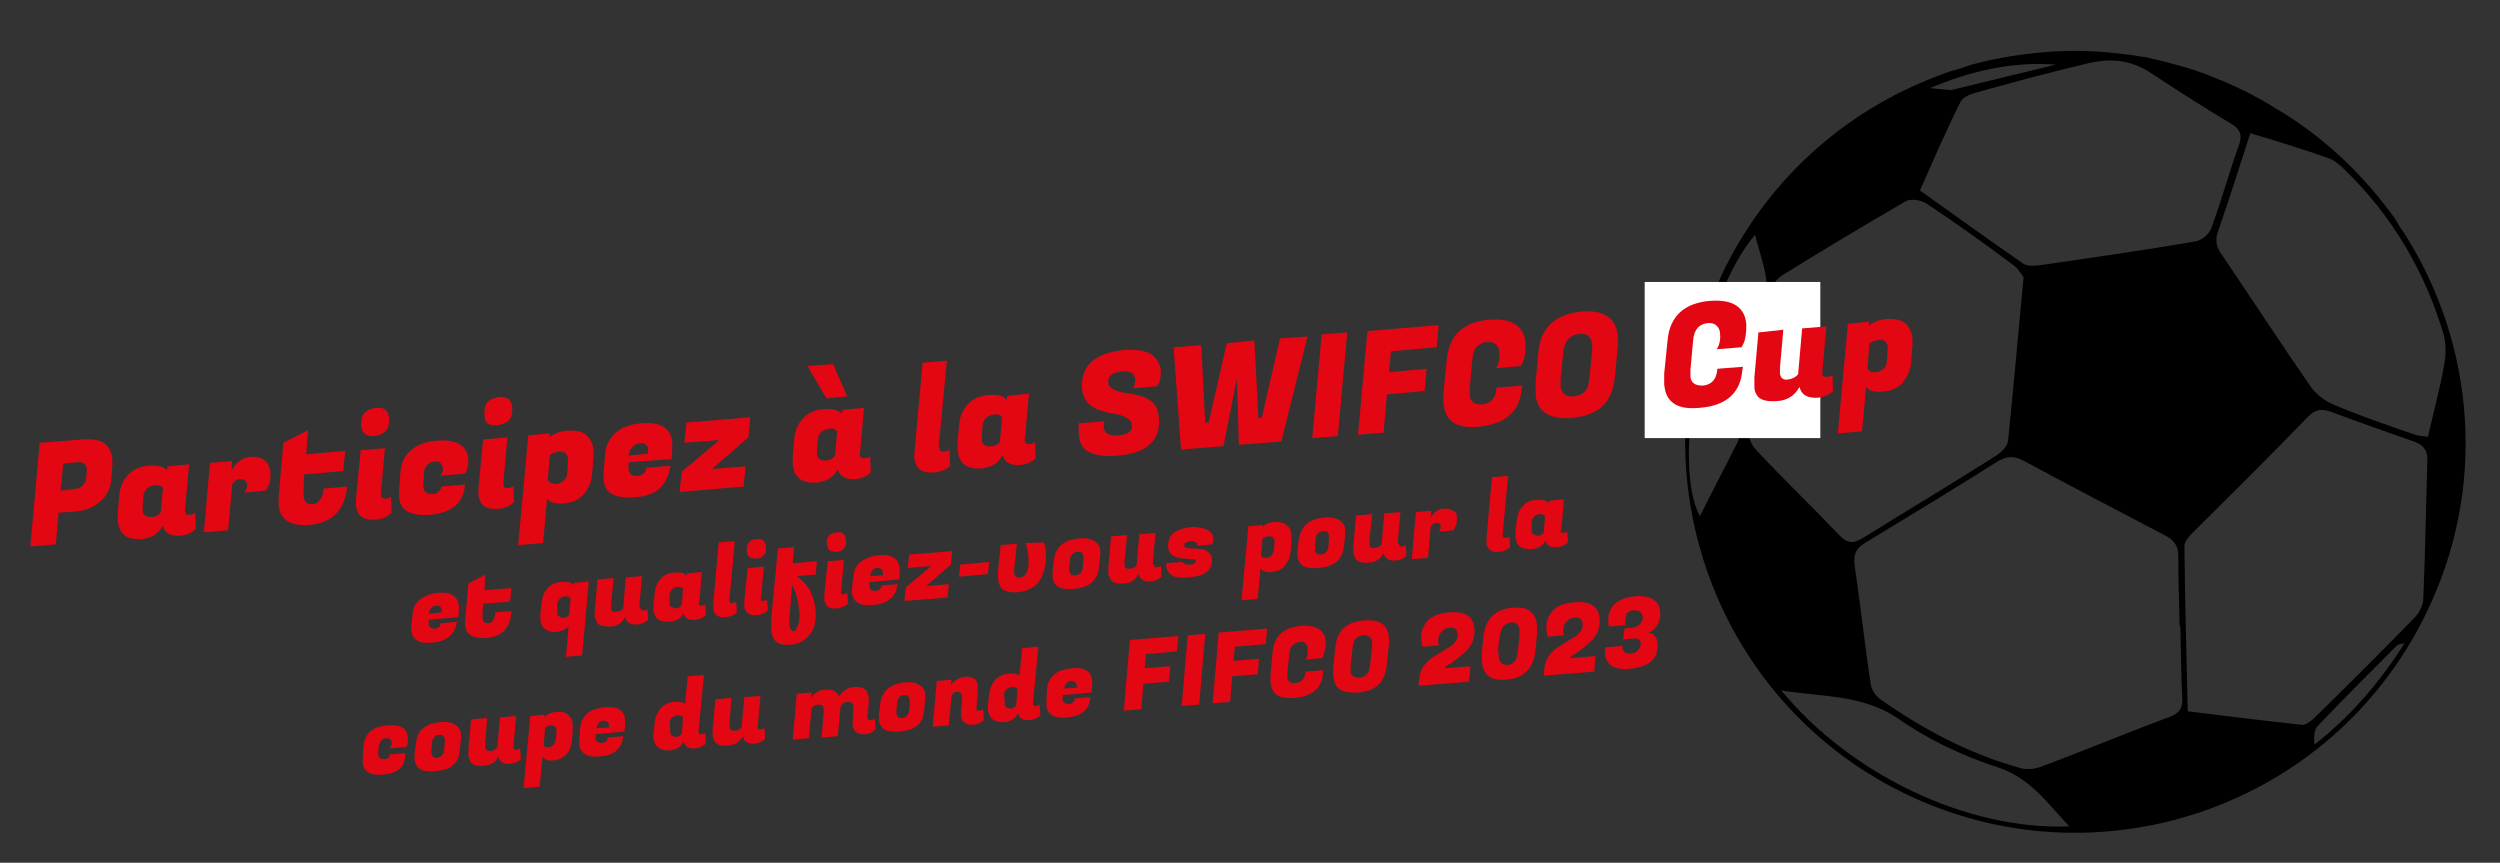 <?xml version="1.0" encoding="utf-8"?>
<!-- Generator: Adobe Illustrator 25.0.0, SVG Export Plug-In . SVG Version: 6.00 Build 0)  -->
<svg version="1.1" id="Layer_1" xmlns="http://www.w3.org/2000/svg" xmlns:xlink="http://www.w3.org/1999/xlink" x="0px" y="0px"
	 viewBox="0 0 371.5 128.2" style="enable-background:new 0 0 371.5 128.2;" xml:space="preserve">
<rect x="0" y="0" width="371.5" height="128.2" fill="#333333" stroke="none"/>
<style type="text/css">
	.st0{fill:#FFFFFF;}
	.st1{enable-background:new    ;}
	.st2{fill:#E30613;}
</style>
<g>
	<g>
		<g>
			<path id="SVGID_2_" d="M282.8,117.8c28.7,14.1,63.5,2.3,77.6-26.4c9.3-18.8,7.4-40.2-3.1-56.7c-0.4-0.6-0.8-1.1-1.1-1.7
				c-0.1-0.2-0.2-0.3-0.3-0.5c-4.3-6-9.6-11.2-15.8-15.2c-0.1-0.1-0.2-0.1-0.3-0.2c-0.6-0.4-1.2-0.7-1.8-1.1
				c-0.3-0.2-0.5-0.3-0.8-0.5c-0.5-0.3-0.9-0.5-1.4-0.8c-0.4-0.2-0.8-0.4-1.3-0.7c-0.4-0.2-0.8-0.4-1.2-0.6c-0.5-0.2-1-0.5-1.5-0.7
				c-0.4-0.2-0.7-0.3-1.1-0.5c-0.5-0.2-1-0.4-1.5-0.6c-0.4-0.2-0.8-0.3-1.2-0.5c-0.5-0.2-0.9-0.3-1.4-0.5c-0.5-0.2-1-0.3-1.5-0.5
				c-0.4-0.1-0.8-0.2-1.1-0.3c-0.6-0.2-1.2-0.3-1.8-0.5c-0.3-0.1-0.5-0.1-0.8-0.2c-0.7-0.2-1.4-0.3-2.1-0.5c-0.1,0-0.3-0.1-0.5-0.1
				c-0.9-0.1-1.7-0.3-2.6-0.4c0,0,0,0-0.1,0c-3.8-0.5-7.7-0.7-11.7-0.4c-3.9,0.3-7.7,0.9-11.4,1.9c-0.1,0-0.2,0.1-0.3,0.1
				c-0.6,0.2-1.2,0.4-1.8,0.6c-0.4,0.1-0.7,0.2-1.1,0.3c-0.3,0.1-0.5,0.2-0.8,0.3c-13.8,4.9-25.7,14.9-32.7,29
				C242.3,68.9,254.1,103.7,282.8,117.8z M264.7,102.6c6.3,1,12.1,0.6,17.4,4.2c4.4,3.1,9.5,5.5,14.7,7.2c4.9,1.6,7.4,5.3,10.7,8.8
				C292.3,123.4,275,115.1,264.7,102.6z M322.5,106.5c-6.5,2.4-12.9,5.1-19.4,7.5c-0.9,0.3-2,0.4-3,0.1c-7.5-2.1-14.3-5.7-20.7-10.2
				c-0.7-0.5-1.3-1.4-1.4-2.2c-0.9-5.8-1.5-11.7-2.4-17.6c-0.2-1.6,0.1-2.5,1.5-3.4c6.6-4,13.2-8,19.7-12.1c1.3-0.8,2.4-0.9,3.8-0.2
				c7,3.8,14,7.4,21,11.1c1.4,0.7,2.1,1.5,2.1,3.2c0,3.5,0.1,6.9,0.2,10.4c0,0,0,0,0.1,0c0.1,3.7,0.1,7.3,0.3,10.9
				C324.3,105.4,323.7,106,322.5,106.5z M344,110.6c-0.2-0.1-0.2-2.1,0.3-2.6c3.9-4.1,7.9-8.1,11.9-12.1c0.1-0.1,0.4-0.2,1.1-0.3
				C353.5,101.6,349.2,106.5,344,110.6z M360.7,68.5c-0.2,6.8-0.3,13.6-0.6,20.5c0,1-0.7,2.2-1.4,2.9c-4.9,5-9.9,10-14.9,14.9
				c-0.5,0.4-1.2,1-1.8,0.9c-5.6-0.6-11.2-1.3-16.9-2c-0.2-8.3-0.4-16.4-0.5-24.5c0-0.7,0.6-1.4,1.1-1.9
				c5.8-5.8,11.6-11.5,17.3-17.4c1.1-1.1,2-1.2,3.4-0.7c4,1.5,8,2.9,12,4.3C360,66,360.8,66.8,360.7,68.5z M346,23.5
				c0.9,0.3,1.8,1.1,2.5,1.8c7,6.8,11.8,15,14.6,24.3c0.4,1.4,0.4,3.1,0.1,4.6c-0.6,3.5-1.6,7.1-2.4,10.7c-0.8-0.1-1.4-0.1-1.9-0.3
				c-4.1-1.4-8.2-2.8-12.2-4.5c-1.2-0.5-2.5-1.5-3.3-2.6c-4.5-6.5-8.8-13.1-13.2-19.6c-0.9-1.2-1.1-2.3-0.5-3.8
				c1.6-4.6,3.1-9.4,4.7-14.3C338.5,21,342.3,22.2,346,23.5z M319.7,10.9c3.8,2.5,7.7,5,11.7,7.4c1.4,0.8,1.9,1.6,1.3,3.3
				c-1.5,4.1-2.6,8.3-4.1,12.3c-0.3,0.9-1.5,1.9-2.5,2c-7.6,1.3-15.3,2.4-22.9,3.5c-0.8,0.1-1.9,0.2-2.5-0.2
				c-5.1-3.5-10.2-7.2-15.4-10.9c2-4.5,3.9-8.9,6-13.1c0.3-0.7,1.4-1.2,2.2-1.4c5.4-1.5,10.9-3,16.4-4.3
				C313.4,8.6,316.6,8.8,319.7,10.9z M305.5,9.6c-6.1,1.5-9.5,2.3-15.6,3.8c-1.1-0.1-2.1-0.2-3.1-0.3
				C292.7,10.6,298.9,9.1,305.5,9.6z M264.7,41c6.1-3.8,12.3-7.5,18.5-11.1c0.7-0.4,2.2-0.2,3,0.3c4.4,2.9,8.7,6,13,9.2
				c0.7,0.5,1.2,1.4,1.5,1.8c-0.8,8.5-1.5,16.4-2.3,24.3c-0.1,0.8-0.9,1.6-1.6,2.1c-6.6,4.2-13.3,8.2-19.9,12.3
				c-1.6,1-2.5,0.8-3.7-0.5c-4-4.2-8.2-8.2-12.2-12.5c-0.8-0.8-1.4-2.3-1.2-3.4c1-6.8,2.2-13.5,3.4-20.2
				C263.3,42.4,264,41.5,264.7,41z M262.4,44.9c-1.4,6.4-2.8,12.5-3.8,19c-0.1,0.8-0.2,1.6-0.6,2.2c-1.8,3.6-3.7,7.2-5.4,10.6
				c-4.3-8,0.4-32.8,8.2-41.8C261.6,38.2,263.1,41.5,262.4,44.9z"/>
		</g>
	</g>
	<rect x="244.4" y="41.9" class="st0" width="26.1" height="23.2"/>
</g>
<g class="st1">
	<path class="st2" d="M11.2,76l-2.5,0.2l-0.4,4.7l-3.8,0.3l1.4-15.4l6.4-0.5c1.6-0.1,2.8,0.1,3.5,0.8c0.5,0.5,0.8,1.2,0.9,2.1
		c0,0.3,0,0.6,0,0.9l-0.2,2.4c-0.1,1.2-0.7,2.2-1.6,3C13.9,75.4,12.7,75.9,11.2,76z M11.3,68.7l-1.9,0.2l-0.4,4l1.9-0.2
		c1.2-0.1,1.8-0.7,1.9-1.7l0.1-0.9c0-0.1,0-0.3,0-0.5c0-0.2-0.1-0.4-0.4-0.7C12.2,68.7,11.8,68.6,11.3,68.7z"/>
	<path class="st2" d="M27.5,76c0,0.4,0.2,0.5,0.6,0.5c0.4,0,0.7-0.1,0.9-0.3l0.1,2.4c-0.6,0.6-1.4,0.9-2.2,1
		c-1.5,0.1-2.5-0.4-2.7-1.5c-0.6,1.2-1.6,1.8-3,2c-2.3,0.2-3.5-0.7-3.7-2.7c0-0.3,0-0.7,0-1.1l0.2-2.5c0.1-1.3,0.5-2.3,1.3-3.2
		c0.7-0.8,1.8-1.3,3.1-1.4s2.2,0.1,2.7,0.7l0.1-0.6l3.2-0.3l-0.6,6.7C27.5,75.8,27.5,75.9,27.5,76z M21.2,75.5c0,0.1,0,0.3,0,0.5
		c0,0.2,0.1,0.4,0.4,0.6c0.2,0.2,0.6,0.3,1.1,0.2c0.5,0,0.9-0.3,1.2-0.7l0.3-3.6c-0.2-0.3-0.6-0.5-1.1-0.4c-1.1,0.1-1.7,0.7-1.8,1.7
		L21.2,75.5z"/>
	<path class="st2" d="M40.2,70.2c0,0.5,0,1-0.1,1.4c-0.1,0.5-0.3,0.8-0.4,1l-0.2,0.3l-3.2,0.3c0.3-0.4,0.5-0.8,0.4-1.2
		c0-0.3-0.1-0.5-0.3-0.6c-0.2-0.1-0.4-0.2-0.7-0.2c-0.5,0-0.9,0.3-1.2,0.8l-0.6,6.8l-3.6,0.3l0.9-10.3l3.3-0.3l-0.1,1.4
		c0.7-1.2,1.6-1.9,2.8-2c0.9-0.1,1.6,0.1,2.1,0.5C39.8,68.8,40.1,69.4,40.2,70.2z"/>
	<path class="st2" d="M46,78c-1.6,0.1-2.8-0.1-3.6-0.8c-0.6-0.5-0.9-1.2-1-2.1c0-0.3,0-0.6,0-1l0.7-8.3l3.7-1.9l-0.3,3.6l5.8-0.5
		l-0.3,3l-5.8,0.5L45.1,73c0,0.3,0,0.5,0,0.7c0.1,0.9,0.5,1.3,1.4,1.2c0.5,0,0.8-0.3,1.1-0.7c0.3-0.4,0.4-0.9,0.5-1.6l3.5-0.3
		C51.2,75.9,49.3,77.7,46,78z"/>
	<path class="st2" d="M57.3,74.1c0.3,0,0.6-0.1,0.8-0.3l0.1,2.4c-0.6,0.6-1.3,0.9-2.2,1c-1.3,0.1-2.1-0.1-2.6-0.7
		c-0.3-0.4-0.4-0.8-0.5-1.2c0-0.4,0-0.8,0-1.2l0.7-7.2l3.6-0.3l-0.6,6.7c0,0.1,0,0.2,0,0.2C56.6,73.9,56.8,74.1,57.3,74.1z
		 M53.7,63.4c-0.1-0.9,0.1-1.6,0.4-2c0.4-0.4,1-0.7,1.8-0.8c1.2-0.1,1.8,0.4,1.9,1.4c0.1,0.9-0.1,1.6-0.4,2c-0.4,0.4-1,0.7-1.8,0.8
		C54.5,64.9,53.8,64.4,53.7,63.4z"/>
	<path class="st2" d="M63.9,76.5c-2.9,0.2-4.5-0.6-4.6-2.7c0-0.3,0-0.6,0-0.9l0.2-2.7c0.1-1.4,0.6-2.5,1.6-3.3
		c0.9-0.8,2.2-1.3,3.7-1.4c3-0.3,4.6,0.7,4.8,2.7c0,0.5,0,0.9-0.1,1.2c-0.1,0.4-0.2,0.6-0.3,0.8l-0.2,0.2l-3.6,0.3
		c0.3-0.3,0.5-0.7,0.4-1.1c-0.1-0.8-0.5-1.1-1.2-1c-0.5,0-0.8,0.2-1.1,0.5c-0.3,0.3-0.5,0.7-0.5,1.3L62.9,72c0,0.1,0,0.3,0,0.4
		c0.1,0.7,0.6,1.1,1.5,1c0.3,0,0.6-0.1,0.8-0.4c0.2-0.2,0.4-0.4,0.4-0.7l3.5-0.3C68.9,74.8,67.1,76.2,63.9,76.5z"/>
	<path class="st2" d="M75.5,72.5c0.3,0,0.6-0.1,0.8-0.3l0.1,2.4c-0.6,0.6-1.3,0.9-2.2,1c-1.3,0.1-2.1-0.1-2.6-0.7
		c-0.3-0.4-0.4-0.8-0.5-1.2c0-0.4,0-0.8,0-1.2l0.7-7.2l3.6-0.3l-0.6,6.7c0,0.1,0,0.2,0,0.2C74.8,72.4,75,72.6,75.5,72.5z M72,61.8
		c-0.1-0.9,0.1-1.6,0.4-2s1-0.7,1.8-0.8c1.2-0.1,1.8,0.4,1.9,1.4c0.1,0.9-0.1,1.6-0.4,2c-0.4,0.4-1,0.7-1.8,0.8
		C72.7,63.3,72,62.9,72,61.8z"/>
	<path class="st2" d="M84.3,64c1.4-0.1,2.5,0.2,3.1,0.9c0.4,0.5,0.7,1.1,0.8,1.9c0,0.3,0,0.7,0,1l-0.2,2.5c-0.1,1.4-0.6,2.4-1.3,3.2
		c-0.7,0.8-1.7,1.2-2.9,1.3c-1.2,0.1-2-0.1-2.5-0.7l-0.6,6.6L77,81l1.5-16.3l3.2-0.3l-0.1,0.6C82.3,64.4,83.2,64.1,84.3,64z
		 M82.7,71.9c0.4,0,0.7-0.2,1.1-0.5c0.3-0.3,0.5-0.7,0.5-1.2l0.1-1.6c0-0.1,0-0.3,0-0.5c0-0.2-0.1-0.4-0.3-0.7
		c-0.2-0.2-0.5-0.3-1-0.3c-0.7,0.1-1.2,0.3-1.4,0.6l-0.3,3.6C81.7,71.8,82.1,71.9,82.7,71.9z"/>
	<path class="st2" d="M94.3,73.9c-2.9,0.2-4.5-0.6-4.6-2.7c0-0.3,0-0.6,0-0.9l0.2-2.7c0.1-1.4,0.7-2.5,1.6-3.3
		c0.9-0.8,2.2-1.3,3.9-1.4c2.8-0.2,4.3,0.7,4.5,2.8c0,0.3,0,0.7,0,1l-0.1,1.5l-6.4,0.5l0,0.5c0,0.2,0,0.3,0,0.5
		c0.1,0.8,0.6,1.1,1.5,1c0.3,0,0.6-0.2,0.8-0.4c0.2-0.2,0.3-0.5,0.4-0.8l3.5-0.3C99.2,72.2,97.5,73.7,94.3,73.9z M96.3,67.4
		c0-0.2,0-0.5,0-0.7c0-0.2-0.1-0.4-0.3-0.6c-0.2-0.2-0.5-0.3-0.9-0.2c-0.4,0-0.8,0.2-1.1,0.5c-0.3,0.3-0.5,0.7-0.6,1.3L96.3,67.4z"
		/>
	<path class="st2" d="M110.5,72.3l-9.5,0.8l0.3-3l5.6-4.7l-5.2,0.4l0.3-3l9.5-0.8l-0.3,3l-5.4,4.7l5-0.4L110.5,72.3z"/>
	<path class="st2" d="M127.8,67.6c0,0.4,0.2,0.5,0.6,0.5c0.4,0,0.7-0.1,0.9-0.3l0.1,2.4c-0.6,0.6-1.4,0.9-2.2,1
		c-1.5,0.1-2.5-0.4-2.7-1.5c-0.6,1.2-1.6,1.8-3,2c-2.3,0.2-3.5-0.7-3.7-2.7c0-0.3,0-0.7,0-1.1l0.2-2.5c0.1-1.3,0.5-2.3,1.3-3.2
		c0.7-0.8,1.8-1.3,3.1-1.4c1.3-0.1,2.2,0.1,2.7,0.7l0.1-0.6l3.2-0.3l-0.6,6.7C127.7,67.4,127.7,67.5,127.8,67.6z M125.9,58.9
		l-3.1,0.3l-2.8-4.8l3.8-0.3L125.9,58.9z M121.4,67.1c0,0.1,0,0.3,0,0.5c0,0.2,0.1,0.4,0.4,0.6c0.2,0.2,0.6,0.3,1.1,0.2
		c0.5,0,0.9-0.3,1.2-0.7l0.3-3.6c-0.2-0.3-0.6-0.5-1.1-0.4c-1.1,0.1-1.7,0.7-1.8,1.7L121.4,67.1z"/>
	<path class="st2" d="M139.6,66.6c0,0.4,0.2,0.5,0.6,0.5c0.4,0,0.7-0.1,0.9-0.3l0.1,2.4c-0.6,0.6-1.4,0.9-2.2,1
		c-1.3,0.1-2.1-0.1-2.6-0.7c-0.3-0.4-0.4-0.8-0.5-1.2s0-0.8,0-1.2l1.2-13.2l3.6-0.3l-1.2,12.7C139.5,66.4,139.5,66.5,139.6,66.6z"/>
	<path class="st2" d="M152.3,65.5c0,0.4,0.2,0.5,0.6,0.5c0.4,0,0.7-0.1,0.9-0.3l0.1,2.4c-0.6,0.6-1.4,0.9-2.2,1
		c-1.5,0.1-2.5-0.4-2.7-1.5c-0.6,1.2-1.6,1.8-3,2c-2.3,0.2-3.5-0.7-3.7-2.7c0-0.3,0-0.7,0-1.1l0.2-2.5c0.1-1.3,0.5-2.3,1.3-3.2
		c0.7-0.8,1.8-1.3,3.1-1.4c1.3-0.1,2.2,0.1,2.7,0.7l0.1-0.6l3.2-0.3l-0.6,6.7C152.2,65.3,152.2,65.4,152.3,65.5z M145.9,65
		c0,0.1,0,0.3,0,0.5c0,0.2,0.1,0.4,0.4,0.6s0.6,0.3,1.1,0.2c0.5,0,0.9-0.3,1.2-0.7l0.3-3.6c-0.2-0.3-0.6-0.5-1.1-0.4
		c-1.1,0.1-1.7,0.7-1.8,1.7L145.9,65z"/>
	<path class="st2" d="M164,63.4c0.1,1,0.8,1.4,2.2,1.3c1.4-0.1,2.1-0.6,2-1.5c0-0.5-0.3-0.8-0.8-1.1c-0.5-0.3-1.1-0.5-1.8-0.6
		c-0.7-0.1-1.4-0.3-2.1-0.5c-0.7-0.2-1.3-0.6-1.8-1.1c-0.5-0.5-0.8-1.2-0.9-2c-0.3-3.5,1.8-5.5,6.4-5.9c1.7-0.1,2.9,0.1,3.8,0.6
		c0.9,0.6,1.4,1.4,1.5,2.5c0,0.4,0,0.8-0.1,1.2c-0.1,0.4-0.2,0.7-0.3,0.8l-0.1,0.3l-3.7,0.3c0.3-0.3,0.4-0.8,0.4-1.3
		c-0.1-0.9-0.7-1.3-1.9-1.2c-1.5,0.1-2.2,0.7-2.1,1.6c0,0.5,0.3,0.8,0.8,1.1c0.5,0.2,1.1,0.4,1.8,0.5c0.7,0.1,1.4,0.2,2.1,0.4
		c0.7,0.2,1.3,0.5,1.9,1c0.5,0.5,0.8,1.2,0.9,2.1c0.2,1.8-0.3,3.2-1.3,4.1c-1,1-2.6,1.5-4.8,1.7c-2.2,0.2-3.8-0.1-4.7-0.8
		c-0.7-0.5-1-1.3-1.1-2.4c0-0.4,0-0.8,0-1.3l0-0.3l3.8-0.3l0,0.3C164,63.2,164,63.3,164,63.4z"/>
	<path class="st2" d="M186.4,50.6l0.6,11.5l0.5,0l2.7-11.8l4.1-0.3l-3.9,15.6l-6.3,0.5l-0.3-9.8l-2,10l-6.3,0.5l-1.1-15.2l4.1-0.3
		l0.6,11.5l0.5,0l2.7-11.8L186.4,50.6z"/>
	<path class="st2" d="M200.2,49.4l-1.4,15.4l-3.8,0.3l1.4-15.4L200.2,49.4z"/>
	<path class="st2" d="M211.7,58.1l-5.6,0.5l-0.5,5.7l-3.8,0.3l1.4-15.4l10.6-0.9l-0.3,3.3l-6.8,0.6l-0.3,3.1l5.6-0.5L211.7,58.1z"/>
	<path class="st2" d="M219.8,63.4c-2,0.2-3.4-0.1-4.3-1c-0.6-0.6-0.9-1.4-1-2.5c0-0.5,0-1,0-1.6l0.5-4.9c0.3-3.6,2.5-5.6,6.4-5.9
		c1.6-0.1,2.9,0.1,3.8,0.7c0.9,0.6,1.4,1.5,1.5,2.8c0,0.6,0,1.1-0.1,1.7c-0.1,0.6-0.2,1-0.4,1.3l-0.2,0.4l-3.7,0.3
		c0.4-0.6,0.6-1.4,0.5-2.3c0-0.5-0.2-0.9-0.5-1.2s-0.7-0.4-1.2-0.4c-1.4,0.1-2.2,1-2.3,2.6l-0.4,4.3c0,0.4,0,0.7,0,1.1
		c0.1,0.9,0.7,1.3,1.8,1.3c1.3-0.1,2.1-0.9,2.2-2.5l3.8-0.3l-0.1,0.6C225.8,61.2,223.7,63,219.8,63.4z"/>
	<path class="st2" d="M235,46.3c3.4-0.3,5.2,1,5.4,3.7c0,0.5,0,1,0,1.5l-0.4,4.3c-0.2,2-0.8,3.5-1.8,4.5c-1,1-2.6,1.6-4.6,1.8
		c-2,0.2-3.5-0.2-4.4-1.1c-0.6-0.6-1-1.5-1-2.6c0-0.5,0-1.1,0-1.7l0.4-4.3C228.9,48.7,231.1,46.7,235,46.3z M233.9,58.9
		c0.7-0.1,1.2-0.3,1.6-0.7c0.4-0.4,0.6-1.1,0.7-2.1l0.4-4.1c0-0.3,0-0.5,0-0.8c-0.1-1.1-0.7-1.7-1.9-1.6c-1.4,0.2-2.2,1-2.4,2.7
		l-0.4,4.1c0,0.4,0,0.7,0,1.1C232.1,58.5,232.7,59,233.9,58.9z"/>
	<path class="st2" d="M252.6,60.6c-2,0.2-3.4-0.1-4.3-1c-0.6-0.6-0.9-1.4-1-2.5c0-0.5,0-1,0-1.6l0.5-4.9c0.3-3.6,2.5-5.6,6.4-5.9
		c1.6-0.1,2.9,0.1,3.8,0.7c0.9,0.6,1.4,1.5,1.5,2.8c0,0.6,0,1.1-0.1,1.7s-0.2,1-0.4,1.3l-0.2,0.4l-3.7,0.3c0.4-0.6,0.6-1.4,0.5-2.3
		c0-0.5-0.2-0.9-0.5-1.2s-0.7-0.4-1.2-0.4c-1.4,0.1-2.2,1-2.3,2.6l-0.4,4.3c0,0.4,0,0.7,0,1.1c0.1,0.9,0.7,1.3,1.8,1.3
		c1.3-0.1,2.1-0.9,2.2-2.5l3.8-0.3l-0.1,0.6C258.6,58.4,256.5,60.3,252.6,60.6z"/>
	<path class="st2" d="M270.8,55.5c0,0.4,0.2,0.5,0.6,0.5c0.4,0,0.7-0.1,0.9-0.3l0.1,2.4c-0.6,0.6-1.4,0.9-2.2,1
		c-1.6,0.1-2.5-0.4-2.8-1.6c-0.7,1.3-1.8,2-3.3,2.1c-1.4,0.1-2.4-0.1-2.9-0.7c-0.3-0.4-0.5-0.8-0.5-1.4c0-0.5,0-1,0-1.4l0.6-6.7
		L265,49l-0.5,5.7c0,0.3,0,0.5,0,0.8c0.1,0.7,0.5,1,1.2,0.9c0.6-0.1,1.1-0.3,1.5-0.8l0.6-6.8l3.6-0.3l-0.6,6.7
		C270.8,55.3,270.8,55.4,270.8,55.5z"/>
	<path class="st2" d="M280.3,47.4c1.4-0.1,2.5,0.2,3.1,0.9c0.4,0.5,0.7,1.1,0.8,1.9c0,0.3,0,0.7,0,1l-0.2,2.5
		c-0.1,1.4-0.6,2.4-1.3,3.2c-0.7,0.8-1.7,1.2-2.9,1.3c-1.2,0.1-2-0.1-2.5-0.7l-0.6,6.6l-3.6,0.3l1.5-16.3l3.2-0.3l-0.1,0.6
		C278.3,47.9,279.2,47.5,280.3,47.4z M278.8,55.3c0.4,0,0.7-0.2,1.1-0.5c0.3-0.3,0.5-0.7,0.5-1.2l0.1-1.6c0-0.1,0-0.3,0-0.5
		c0-0.2-0.1-0.4-0.3-0.7s-0.5-0.3-1-0.3c-0.7,0.1-1.2,0.3-1.4,0.6l-0.3,3.6C277.7,55.2,278.2,55.4,278.8,55.3z"/>
</g>
<g class="st1">
	<path class="st2" d="M64.3,95.5c-2,0.2-3-0.4-3.2-1.8c0-0.2,0-0.4,0-0.6l0.2-1.8c0.1-0.9,0.4-1.7,1.1-2.2s1.5-0.9,2.7-1
		c1.9-0.2,2.9,0.5,3.1,1.9c0,0.2,0,0.4,0,0.7l-0.1,1l-4.4,0.4l0,0.3c0,0.1,0,0.2,0,0.3c0,0.5,0.4,0.8,1,0.7c0.2,0,0.4-0.1,0.6-0.3
		c0.1-0.2,0.2-0.3,0.2-0.5l2.4-0.2C67.6,94.3,66.4,95.3,64.3,95.5z M65.6,91c0-0.2,0-0.3,0-0.5c0-0.1-0.1-0.3-0.2-0.4
		C65.3,90,65.1,90,64.8,90c-0.3,0-0.5,0.1-0.7,0.3c-0.2,0.2-0.3,0.5-0.4,0.9L65.6,91z"/>
	<path class="st2" d="M72.3,94.8c-1.1,0.1-1.9-0.1-2.5-0.5c-0.4-0.3-0.6-0.8-0.7-1.4c0-0.2,0-0.4,0-0.6l0.5-5.6l2.5-1.3L72,87.7
		l4-0.3l-0.2,2l-4,0.3l-0.1,1.6c0,0.2,0,0.3,0,0.5c0.1,0.6,0.4,0.9,0.9,0.8c0.3,0,0.5-0.2,0.7-0.5c0.2-0.3,0.3-0.6,0.3-1.1l2.4-0.2
		C75.9,93.3,74.6,94.6,72.3,94.8z"/>
	<path class="st2" d="M82.8,93.9c-0.9,0.1-1.5-0.1-2-0.6c-0.3-0.3-0.5-0.7-0.5-1.3c0-0.2,0-0.5,0-0.8l0.2-1.7
		c0.1-0.9,0.4-1.6,0.9-2.1c0.5-0.6,1.2-0.9,2.1-0.9c0.9-0.1,1.5,0.1,1.8,0.5l0-0.4l2.2-0.2l-1,11l-2.4,0.2l0.4-4.5
		C84,93.6,83.4,93.8,82.8,93.9z M82.8,90.8c0,0.1,0,0.2,0,0.4c0,0.2,0.1,0.3,0.3,0.4c0.2,0.1,0.4,0.2,0.7,0.2c0.3,0,0.6-0.2,0.8-0.5
		l0.2-2.4c-0.1-0.2-0.4-0.3-0.8-0.3c-0.7,0.1-1.1,0.5-1.2,1.2L82.8,90.8z"/>
	<path class="st2" d="M95.2,90.4c0,0.2,0.2,0.4,0.4,0.3c0.3,0,0.5-0.1,0.6-0.2l0.1,1.6c-0.4,0.4-0.9,0.6-1.5,0.7
		c-1.1,0.1-1.7-0.3-1.9-1.1c-0.5,0.9-1.2,1.4-2.2,1.4s-1.6-0.1-1.9-0.5c-0.2-0.3-0.3-0.6-0.4-0.9s0-0.7,0-1l0.4-4.6l2.4-0.2
		l-0.4,3.9c0,0.2,0,0.3,0,0.5c0,0.5,0.3,0.7,0.8,0.6c0.4,0,0.8-0.2,1-0.5l0.4-4.6l2.4-0.2l-0.4,4.6C95.2,90.3,95.2,90.4,95.2,90.4z"
		/>
	<path class="st2" d="M103.8,89.7c0,0.2,0.2,0.4,0.4,0.3c0.3,0,0.5-0.1,0.6-0.2l0.1,1.6c-0.4,0.4-0.9,0.6-1.5,0.7
		c-1.1,0.1-1.7-0.2-1.8-1c-0.4,0.8-1.1,1.2-2,1.3c-1.6,0.1-2.4-0.5-2.5-1.8c0-0.2,0-0.5,0-0.8l0.2-1.7c0.1-0.9,0.4-1.6,0.9-2.1
		c0.5-0.6,1.2-0.9,2.1-0.9c0.9-0.1,1.5,0.1,1.8,0.5l0-0.4l2.2-0.2l-0.4,4.6C103.8,89.6,103.8,89.6,103.8,89.7z M99.5,89.4
		c0,0.1,0,0.2,0,0.4c0,0.2,0.1,0.3,0.3,0.4c0.2,0.1,0.4,0.2,0.7,0.2c0.3,0,0.6-0.2,0.8-0.5l0.2-2.4c-0.1-0.2-0.4-0.3-0.8-0.3
		c-0.7,0.1-1.1,0.5-1.2,1.2L99.5,89.4z"/>
	<path class="st2" d="M108.4,89.3c0,0.2,0.2,0.4,0.4,0.3c0.3,0,0.5-0.1,0.6-0.2l0.1,1.6c-0.4,0.4-0.9,0.6-1.5,0.7
		c-0.9,0.1-1.4-0.1-1.7-0.5c-0.2-0.2-0.3-0.5-0.3-0.8c0-0.3,0-0.6,0-0.8l0.8-9l2.4-0.2l-0.8,8.6C108.4,89.2,108.4,89.2,108.4,89.3z"
		/>
	<path class="st2" d="M113.4,89.3c0.2,0,0.4-0.1,0.6-0.2l0.1,1.6c-0.4,0.4-0.9,0.6-1.5,0.7c-0.9,0.1-1.4-0.1-1.7-0.5
		c-0.2-0.3-0.3-0.5-0.3-0.8s0-0.6,0-0.8l0.5-4.9l2.4-0.2l-0.4,4.6c0,0.1,0,0.1,0,0.2C112.9,89.2,113.1,89.3,113.4,89.3z M111,82
		c-0.1-0.6,0-1.1,0.3-1.4c0.2-0.3,0.7-0.5,1.2-0.5c0.8-0.1,1.2,0.3,1.3,1c0.1,0.6,0,1.1-0.3,1.4c-0.2,0.3-0.7,0.5-1.2,0.5
		C111.5,83,111,82.7,111,82z"/>
	<path class="st2" d="M121.2,90.7c0.1,1.4-0.1,2.6-0.8,3.5s-1.6,1.5-2.8,1.6s-2.1-0.1-2.5-0.7c-0.3-0.4-0.4-0.8-0.5-1.4
		c0-0.5,0-1.1,0-1.7l1-10.5l2.4-0.2l-0.2,2.4l3.6-0.3l-0.2,2l-2.8,0.2c0.7,0.5,1.3,1.1,1.9,2C120.8,88.6,121.1,89.6,121.2,90.7z
		 M118.6,92.9c0.2-0.5,0.2-1.1,0.2-1.9c-0.1-0.8-0.2-1.6-0.4-2.3c-0.2-0.8-0.5-1.4-0.7-1.8l-0.4,5c0,0.3,0,0.6,0,0.9
		c0.1,0.7,0.3,1,0.8,1C118.2,93.7,118.4,93.4,118.6,92.9z"/>
	<path class="st2" d="M125.3,88.3c0.2,0,0.4-0.1,0.6-0.2l0.1,1.6c-0.4,0.4-0.9,0.6-1.5,0.7c-0.9,0.1-1.4-0.1-1.7-0.5
		c-0.2-0.3-0.3-0.5-0.3-0.8s0-0.6,0-0.8l0.5-4.9l2.4-0.2l-0.4,4.6c0,0.1,0,0.1,0,0.2C124.8,88.2,125,88.3,125.3,88.3z M122.9,81
		c-0.1-0.6,0-1.1,0.3-1.4c0.2-0.3,0.7-0.5,1.2-0.5c0.8-0.1,1.2,0.3,1.3,1c0.1,0.6,0,1.1-0.3,1.4c-0.2,0.3-0.7,0.5-1.2,0.5
		C123.4,82,123,81.7,122.9,81z"/>
	<path class="st2" d="M129.8,89.9c-2,0.2-3-0.4-3.2-1.8c0-0.2,0-0.4,0-0.6l0.2-1.8c0.1-0.9,0.4-1.7,1.1-2.2c0.6-0.5,1.5-0.9,2.7-1
		c1.9-0.2,2.9,0.5,3.1,1.9c0,0.2,0,0.4,0,0.7l-0.1,1l-4.4,0.4l0,0.3c0,0.1,0,0.2,0,0.3c0,0.5,0.4,0.8,1,0.7c0.2,0,0.4-0.1,0.6-0.3
		c0.2-0.2,0.2-0.3,0.2-0.5l2.4-0.2C133.1,88.7,132,89.7,129.8,89.9z M131.2,85.5c0-0.2,0-0.3,0-0.5c0-0.1-0.1-0.3-0.2-0.4
		c-0.1-0.1-0.3-0.2-0.6-0.2c-0.3,0-0.5,0.1-0.7,0.3c-0.2,0.2-0.3,0.5-0.4,0.9L131.2,85.5z"/>
	<path class="st2" d="M140.8,88.8l-6.4,0.5l0.2-2l3.8-3.2l-3.5,0.3l0.2-2l6.4-0.5l-0.2,2l-3.7,3.2l3.4-0.3L140.8,88.8z"/>
	<path class="st2" d="M146.8,85.3l-4.3,0.4l0.2-1.8l4.3-0.4L146.8,85.3z"/>
	<path class="st2" d="M155.1,80.6c0.2,0.4,0.3,0.9,0.3,1.6c0.1,0.7,0,1.3-0.1,1.9c-0.1,0.6-0.3,1.2-0.6,1.8
		c-0.3,0.6-0.7,1.1-1.3,1.4c-0.6,0.4-1.2,0.6-2,0.7c-1.2,0.1-2-0.1-2.5-0.5c-0.3-0.3-0.5-0.8-0.6-1.5c0-0.3,0-0.7,0-1.1l0.4-3.9
		l2.4-0.2l-0.4,3.9c0,0.1,0,0.3,0,0.4c0,0.5,0.4,0.8,0.9,0.7c1-0.1,1.4-1.2,1.2-3.2c0-0.5-0.1-1-0.3-1.6l-0.1-0.3L155.1,80.6z"/>
	<path class="st2" d="M160.4,80c1-0.1,1.8,0.1,2.4,0.5c0.4,0.3,0.7,0.8,0.7,1.4c0,0.2,0,0.4,0,0.7l-0.2,1.7c-0.1,1-0.5,1.8-1.1,2.3
		c-0.6,0.5-1.5,0.8-2.6,0.9c-1.1,0.1-1.9,0-2.5-0.4c-0.4-0.3-0.6-0.7-0.7-1.4c0-0.2,0-0.5,0-0.7l0.2-1.7
		C156.8,81.3,158.1,80.2,160.4,80z M161,83.1c0-0.1,0-0.2,0-0.4c0-0.1-0.1-0.3-0.2-0.5c-0.1-0.2-0.4-0.2-0.7-0.2
		c-0.3,0-0.6,0.2-0.8,0.4c-0.2,0.2-0.3,0.5-0.3,0.9l-0.1,1.1c0,0.1,0,0.2,0,0.4c0,0.1,0.1,0.3,0.2,0.5c0.1,0.2,0.4,0.2,0.7,0.2
		s0.6-0.2,0.8-0.4c0.2-0.2,0.3-0.5,0.3-0.8L161,83.1z"/>
	<path class="st2" d="M171.5,84c0,0.2,0.2,0.4,0.4,0.3s0.5-0.1,0.6-0.2l0.1,1.6c-0.4,0.4-0.9,0.6-1.5,0.7c-1.1,0.1-1.7-0.3-1.9-1.1
		c-0.5,0.9-1.2,1.4-2.2,1.4c-1,0.1-1.6-0.1-1.9-0.5c-0.2-0.3-0.3-0.6-0.4-0.9c0-0.4,0-0.7,0-1l0.4-4.6l2.4-0.2l-0.4,3.9
		c0,0.2,0,0.3,0,0.5c0,0.5,0.3,0.7,0.8,0.6c0.4,0,0.8-0.2,1-0.5l0.4-4.6l2.4-0.2l-0.4,4.6C171.5,83.9,171.5,83.9,171.5,84z"/>
	<path class="st2" d="M180.3,80c0,0.3,0,0.6-0.2,0.9l-2.3,0.2c0.1-0.1,0.1-0.2,0.1-0.3c0-0.1-0.1-0.2-0.3-0.3s-0.4-0.1-0.6-0.1
		c-0.7,0.1-1.1,0.3-1,0.7c0,0.2,0.2,0.3,0.4,0.3c0.3,0.1,0.6,0.1,1,0.1c0.4,0,0.8,0.1,1.2,0.1c0.4,0.1,0.7,0.2,1,0.5
		c0.3,0.2,0.5,0.6,0.5,1c0.1,0.8-0.2,1.4-0.8,1.9s-1.5,0.7-2.7,0.8c-1.2,0.1-2.1,0-2.6-0.4c-0.4-0.3-0.6-0.7-0.7-1.2
		c0-0.2,0-0.3,0-0.5l2.4-0.2c0,0.1,0.1,0.2,0.3,0.3c0.2,0.1,0.5,0.1,0.8,0.1s0.6-0.1,0.7-0.2c0.1-0.1,0.2-0.2,0.2-0.4
		c0-0.1-0.2-0.2-0.4-0.2c-0.3,0-0.6,0-1-0.1c-0.4,0-0.8,0-1.2-0.1c-0.4-0.1-0.7-0.2-1-0.5s-0.5-0.6-0.5-1.1
		c-0.1-0.9,0.2-1.6,0.8-2.1c0.6-0.5,1.6-0.8,2.9-0.9C179.2,78.4,180.2,78.9,180.3,80z"/>
	<path class="st2" d="M189.3,77.6c1-0.1,1.7,0.1,2.1,0.6c0.3,0.3,0.5,0.8,0.5,1.3c0,0.2,0,0.5,0,0.7l-0.1,1.7
		c-0.1,0.9-0.4,1.6-0.9,2.2s-1.1,0.8-1.9,0.9c-0.8,0.1-1.4-0.1-1.7-0.5l-0.4,4.5l-2.4,0.2l1-11l2.2-0.2l0,0.4
		C187.9,77.9,188.5,77.6,189.3,77.6z M188.2,82.9c0.3,0,0.5-0.1,0.7-0.3c0.2-0.2,0.3-0.5,0.4-0.8l0.1-1.1c0-0.1,0-0.2,0-0.4
		c0-0.1-0.1-0.3-0.2-0.4c-0.1-0.2-0.4-0.2-0.7-0.2c-0.5,0-0.8,0.2-0.9,0.4l-0.2,2.4C187.5,82.8,187.8,83,188.2,82.9z"/>
	<path class="st2" d="M196.8,76.9c1-0.1,1.8,0.1,2.4,0.5c0.4,0.3,0.7,0.8,0.7,1.4c0,0.2,0,0.4,0,0.7l-0.2,1.7
		c-0.1,1-0.5,1.8-1.1,2.3c-0.6,0.5-1.5,0.8-2.6,0.9c-1.1,0.1-1.9,0-2.5-0.4c-0.4-0.3-0.6-0.7-0.7-1.4c0-0.2,0-0.5,0-0.7l0.2-1.7
		C193.3,78.2,194.5,77.1,196.8,76.9z M197.5,80c0-0.1,0-0.2,0-0.4c0-0.1-0.1-0.3-0.2-0.5c-0.1-0.2-0.4-0.2-0.7-0.2
		c-0.3,0-0.6,0.2-0.8,0.4c-0.2,0.2-0.3,0.5-0.3,0.9l-0.1,1.1c0,0.1,0,0.2,0,0.4c0,0.1,0.1,0.3,0.2,0.5c0.1,0.2,0.4,0.2,0.7,0.2
		c0.3,0,0.6-0.2,0.8-0.4c0.2-0.2,0.3-0.5,0.3-0.8L197.5,80z"/>
	<path class="st2" d="M207.9,80.9c0,0.2,0.2,0.4,0.4,0.3c0.3,0,0.5-0.1,0.6-0.2l0.1,1.6c-0.4,0.4-0.9,0.6-1.5,0.7
		c-1.1,0.1-1.7-0.3-1.9-1.1c-0.5,0.9-1.2,1.4-2.2,1.4c-1,0.1-1.6-0.1-1.9-0.5c-0.2-0.3-0.3-0.6-0.4-0.9c0-0.4,0-0.7,0-1l0.4-4.6
		l2.4-0.2l-0.4,3.9c0,0.2,0,0.3,0,0.5c0,0.5,0.3,0.7,0.8,0.6c0.4,0,0.8-0.2,1-0.5l0.4-4.6l2.4-0.2l-0.4,4.6
		C207.9,80.8,207.9,80.8,207.9,80.9z"/>
	<path class="st2" d="M216.5,76.9c0,0.3,0,0.6-0.1,1c-0.1,0.3-0.2,0.5-0.3,0.7l-0.1,0.2l-2.2,0.2c0.2-0.2,0.3-0.5,0.3-0.8
		c0-0.2-0.1-0.3-0.2-0.4c-0.1-0.1-0.3-0.1-0.5-0.1c-0.3,0-0.6,0.2-0.8,0.6l-0.4,4.6l-2.4,0.2l0.6-7l2.3-0.2l-0.1,1
		c0.5-0.8,1.1-1.3,1.9-1.3c0.6-0.1,1.1,0.1,1.4,0.3C216.3,76,216.5,76.4,216.5,76.9z"/>
	<path class="st2" d="M223.3,79.6c0,0.2,0.2,0.4,0.4,0.3c0.3,0,0.5-0.1,0.6-0.2l0.1,1.6c-0.4,0.4-0.9,0.6-1.5,0.7
		c-0.9,0.1-1.4-0.1-1.7-0.5c-0.2-0.2-0.3-0.5-0.3-0.8c0-0.3,0-0.6,0-0.8l0.8-9l2.4-0.2l-0.8,8.6C223.3,79.5,223.3,79.6,223.3,79.6z"
		/>
	<path class="st2" d="M231.9,78.9c0,0.2,0.2,0.4,0.4,0.3s0.5-0.1,0.6-0.2l0.1,1.6c-0.4,0.4-0.9,0.6-1.5,0.7c-1.1,0.1-1.7-0.2-1.8-1
		c-0.4,0.8-1.1,1.2-2,1.3c-1.6,0.1-2.4-0.5-2.5-1.8c0-0.2,0-0.5,0-0.8l0.2-1.7c0.1-0.9,0.4-1.6,0.9-2.1c0.5-0.6,1.2-0.9,2.1-0.9
		c0.9-0.1,1.5,0.1,1.8,0.5l0-0.4l2.2-0.2l-0.4,4.6C231.9,78.8,231.9,78.8,231.9,78.9z M227.6,78.6c0,0.1,0,0.2,0,0.4
		c0,0.2,0.1,0.3,0.3,0.4c0.2,0.1,0.4,0.2,0.7,0.2c0.3,0,0.6-0.2,0.8-0.5l0.2-2.4c-0.1-0.2-0.4-0.3-0.8-0.3c-0.7,0.1-1.1,0.5-1.2,1.2
		L227.6,78.6z"/>
</g>
<g class="st1">
	<path class="st2" d="M57,115.1c-1.9,0.2-3-0.4-3.1-1.8c0-0.2,0-0.4,0-0.6l0.1-1.8c0.1-0.9,0.4-1.6,1-2.2c0.6-0.5,1.4-0.8,2.5-0.9
		c2-0.2,3,0.4,3.1,1.8c0,0.3,0,0.6,0,0.8c0,0.2-0.1,0.4-0.2,0.5l-0.1,0.1l-2.4,0.2c0.2-0.2,0.3-0.5,0.3-0.8c0-0.5-0.3-0.7-0.8-0.7
		c-0.3,0-0.5,0.1-0.7,0.3c-0.2,0.2-0.3,0.5-0.4,0.8l-0.1,1c0,0.1,0,0.2,0,0.3c0,0.5,0.4,0.7,1,0.7c0.2,0,0.4-0.1,0.5-0.2
		c0.2-0.1,0.2-0.3,0.2-0.5l2.3-0.2C60.3,114,59.1,114.9,57,115.1z"/>
	<path class="st2" d="M65.5,107.3c1-0.1,1.8,0.1,2.3,0.5c0.4,0.3,0.7,0.8,0.7,1.4c0,0.2,0,0.4,0,0.7l-0.2,1.7
		c-0.1,1-0.4,1.7-1.1,2.2c-0.6,0.5-1.5,0.7-2.5,0.8s-1.9,0-2.4-0.4c-0.4-0.3-0.6-0.7-0.7-1.3c0-0.2,0-0.5,0-0.7l0.2-1.7
		C62,108.5,63.2,107.5,65.5,107.3z M66.1,110.3c0-0.1,0-0.2,0-0.4c0-0.1-0.1-0.3-0.2-0.5c-0.1-0.2-0.4-0.2-0.7-0.2
		c-0.3,0-0.5,0.1-0.7,0.4c-0.2,0.2-0.3,0.5-0.3,0.8l-0.1,1.1c0,0.1,0,0.2,0,0.4c0,0.1,0.1,0.3,0.2,0.5c0.1,0.2,0.4,0.2,0.7,0.2
		c0.3,0,0.5-0.2,0.7-0.4c0.2-0.2,0.3-0.5,0.3-0.8L66.1,110.3z"/>
	<path class="st2" d="M76.3,111.1c0,0.2,0.2,0.4,0.4,0.3c0.2,0,0.4-0.1,0.6-0.2l0.1,1.6c-0.4,0.4-0.9,0.6-1.5,0.7
		c-1.1,0.1-1.7-0.3-1.8-1.1c-0.5,0.9-1.2,1.3-2.2,1.4s-1.6-0.1-1.9-0.5c-0.2-0.3-0.3-0.6-0.4-0.9c0-0.3,0-0.7,0-1l0.4-4.5l2.4-0.2
		l-0.3,3.8c0,0.2,0,0.3,0,0.5c0,0.4,0.3,0.6,0.8,0.6c0.4,0,0.7-0.2,1-0.5l0.4-4.5l2.4-0.2l-0.4,4.5C76.3,111,76.3,111.1,76.3,111.1z
		"/>
	<path class="st2" d="M82.6,105.8c0.9-0.1,1.6,0.1,2,0.6c0.3,0.3,0.5,0.7,0.5,1.3c0,0.2,0,0.4,0,0.7L85,110
		c-0.1,0.9-0.4,1.6-0.8,2.1c-0.5,0.5-1.1,0.8-1.9,0.9c-0.8,0.1-1.3-0.1-1.7-0.5l-0.4,4.4l-2.4,0.2l1-10.7l2.1-0.2l0,0.4
		C81.3,106.1,81.8,105.9,82.6,105.8z M81.5,111c0.3,0,0.5-0.1,0.7-0.3s0.3-0.4,0.4-0.8l0.1-1.1c0-0.1,0-0.2,0-0.4
		c0-0.1-0.1-0.3-0.2-0.4c-0.1-0.1-0.4-0.2-0.6-0.2c-0.5,0-0.8,0.2-0.9,0.4l-0.2,2.4C80.8,111,81.1,111.1,81.5,111z"/>
	<path class="st2" d="M89.2,112.4c-1.9,0.2-3-0.4-3.1-1.8c0-0.2,0-0.4,0-0.6l0.1-1.8c0.1-0.9,0.4-1.6,1.1-2.2
		c0.6-0.5,1.5-0.8,2.6-0.9c1.9-0.2,2.9,0.5,3,1.9c0,0.2,0,0.4,0,0.7l-0.1,1l-4.3,0.4l0,0.3c0,0.1,0,0.2,0,0.3c0,0.5,0.4,0.7,1,0.7
		c0.2,0,0.4-0.1,0.6-0.3s0.2-0.3,0.2-0.5l2.3-0.2C92.4,111.3,91.3,112.2,89.2,112.4z M90.5,108.1c0-0.2,0-0.3,0-0.4
		c0-0.1-0.1-0.3-0.2-0.4c-0.1-0.1-0.3-0.2-0.6-0.2c-0.3,0-0.5,0.1-0.7,0.3c-0.2,0.2-0.3,0.5-0.4,0.8L90.5,108.1z"/>
	<path class="st2" d="M103.8,108.8c0,0.2,0.2,0.4,0.4,0.3c0.2,0,0.4-0.1,0.6-0.2l0.1,1.6c-0.4,0.4-0.9,0.6-1.5,0.7
		c-1,0.1-1.6-0.2-1.8-1c-0.4,0.8-1.1,1.2-2,1.3c-1.5,0.1-2.3-0.5-2.5-1.8c0-0.2,0-0.5,0-0.7l0.2-1.7c0.1-0.8,0.4-1.5,0.9-2.1
		c0.5-0.5,1.2-0.9,2.2-0.9c0.6,0,1.1,0,1.4,0.3l0.4-4.1l2.4-0.2l-0.8,8.4C103.8,108.7,103.8,108.8,103.8,108.8z M99.6,108.5
		c0,0.1,0,0.2,0,0.4c0,0.1,0.1,0.3,0.2,0.4c0.2,0.1,0.4,0.2,0.7,0.2c0.3,0,0.6-0.2,0.8-0.5l0.2-2.4c-0.1-0.2-0.4-0.3-0.8-0.3
		c-0.7,0.1-1.1,0.4-1.2,1.1L99.6,108.5z"/>
	<path class="st2" d="M112.6,108.1c0,0.2,0.2,0.4,0.4,0.3s0.5-0.1,0.6-0.2l0.1,1.6c-0.4,0.4-0.9,0.6-1.5,0.7
		c-1.1,0.1-1.7-0.3-1.8-1.1c-0.5,0.9-1.2,1.3-2.2,1.4c-0.9,0.1-1.6-0.1-1.9-0.5c-0.2-0.3-0.3-0.6-0.4-0.9c0-0.3,0-0.7,0-1l0.4-4.5
		l2.4-0.2l-0.3,3.8c0,0.2,0,0.3,0,0.5c0,0.4,0.3,0.6,0.8,0.6c0.4,0,0.7-0.2,1-0.5l0.4-4.5l2.4-0.2l-0.4,4.5
		C112.6,108,112.6,108,112.6,108.1z"/>
	<path class="st2" d="M129.4,107c0.2,0,0.4-0.1,0.6-0.2l0.1,1.6c-0.4,0.4-0.9,0.6-1.4,0.7c-1.3,0.1-1.9-0.4-2-1.4c0-0.2,0-0.4,0-0.6
		l0.1-1.7c0-0.2,0-0.3,0-0.5c0-0.4-0.3-0.6-0.8-0.6c-0.5,0-0.9,0.3-1.1,0.7l-0.4,4.4l-2.4,0.2l0.3-3.8c0-0.2,0-0.3,0-0.5
		c0-0.4-0.3-0.6-0.8-0.6c-0.4,0-0.7,0.2-1,0.5l-0.4,4.5l-2.4,0.2l0.6-6.8l2.2-0.2l-0.1,0.8c0.5-0.7,1.2-1.1,2-1.2
		c1.2-0.1,1.9,0.2,2.2,1c0.5-0.8,1.2-1.3,2.1-1.4c0.9-0.1,1.6,0.1,1.9,0.5c0.2,0.3,0.3,0.6,0.4,0.9c0,0.3,0,0.7,0,0.9l-0.2,2.1
		c0,0.1,0,0.1,0,0.2C129,106.9,129.1,107.1,129.4,107z"/>
	<path class="st2" d="M134.5,101.4c1-0.1,1.8,0.1,2.3,0.5c0.4,0.3,0.7,0.8,0.7,1.4c0,0.2,0,0.4,0,0.7l-0.2,1.7
		c-0.1,1-0.4,1.7-1.1,2.2c-0.6,0.5-1.5,0.7-2.5,0.8c-1.1,0.1-1.9,0-2.4-0.4c-0.4-0.3-0.6-0.7-0.7-1.3c0-0.2,0-0.5,0-0.7l0.2-1.7
		C131,102.7,132.3,101.6,134.5,101.4z M135.2,104.4c0-0.1,0-0.2,0-0.4c0-0.1-0.1-0.3-0.2-0.5c-0.1-0.2-0.4-0.2-0.7-0.2
		c-0.3,0-0.5,0.1-0.7,0.4c-0.2,0.2-0.3,0.5-0.3,0.8l-0.1,1.1c0,0.1,0,0.2,0,0.4c0,0.1,0.1,0.3,0.2,0.5c0.1,0.2,0.4,0.2,0.7,0.2
		c0.3,0,0.5-0.2,0.7-0.4c0.2-0.2,0.3-0.5,0.3-0.8L135.2,104.4z"/>
	<path class="st2" d="M142.9,103.4c0-0.4-0.2-0.6-0.6-0.6c-0.4,0-0.7,0.2-0.9,0.5l-0.4,4.5l-2.4,0.2l0.6-6.8l2.2-0.2l-0.1,0.8
		c0.5-0.7,1.2-1.1,2-1.2c0.8-0.1,1.4,0.1,1.7,0.5c0.2,0.2,0.3,0.5,0.3,0.9s0,0.6,0,0.9l-0.2,2.2c0,0.1,0,0.1,0,0.2
		c0,0.3,0.2,0.4,0.4,0.3c0.2,0,0.4-0.1,0.6-0.2l0.1,1.6c-0.4,0.4-0.9,0.6-1.4,0.7c-1.3,0.1-1.9-0.4-2-1.4c0-0.2,0-0.4,0-0.6l0.2-1.9
		C142.9,103.6,142.9,103.5,142.9,103.4z"/>
	<path class="st2" d="M153.5,104.6c0,0.2,0.2,0.4,0.4,0.3c0.2,0,0.5-0.1,0.6-0.2l0.1,1.6c-0.4,0.4-0.9,0.6-1.5,0.7
		c-1,0.1-1.6-0.2-1.8-1c-0.4,0.8-1.1,1.2-2,1.3c-1.5,0.1-2.3-0.5-2.5-1.8c0-0.2,0-0.5,0-0.7l0.2-1.7c0.1-0.8,0.4-1.5,0.9-2.1
		c0.5-0.5,1.2-0.9,2.2-0.9c0.6,0,1.1,0,1.4,0.3l0.4-4.1l2.4-0.2l-0.8,8.4C153.5,104.5,153.5,104.6,153.5,104.6z M149.3,104.3
		c0,0.1,0,0.2,0,0.4c0,0.1,0.1,0.3,0.2,0.4c0.2,0.1,0.4,0.2,0.7,0.2c0.3,0,0.6-0.2,0.8-0.5l0.2-2.4c-0.1-0.2-0.4-0.3-0.8-0.3
		c-0.7,0.1-1.1,0.4-1.2,1.1L149.3,104.3z"/>
	<path class="st2" d="M158.6,106.6c-1.9,0.2-3-0.4-3.1-1.8c0-0.2,0-0.4,0-0.6l0.1-1.8c0.1-0.9,0.4-1.6,1.1-2.2
		c0.6-0.5,1.5-0.8,2.6-0.9c1.9-0.2,2.9,0.5,3,1.9c0,0.2,0,0.4,0,0.7l-0.1,1l-4.3,0.4l0,0.3c0,0.1,0,0.2,0,0.3c0,0.5,0.4,0.7,1,0.7
		c0.2,0,0.4-0.1,0.6-0.3s0.2-0.3,0.2-0.5l2.3-0.2C161.9,105.4,160.8,106.4,158.6,106.6z M160,102.2c0-0.2,0-0.3,0-0.4
		c0-0.1-0.1-0.3-0.2-0.4c-0.1-0.1-0.3-0.2-0.6-0.2c-0.3,0-0.5,0.1-0.7,0.3c-0.2,0.2-0.3,0.5-0.4,0.8L160,102.2z"/>
</g>
<g class="st1">
	<path class="st2" d="M173.7,101.3l-3.8,0.3l-0.3,3.8l-2.6,0.2l0.9-10.5l7.2-0.6l-0.2,2.3l-4.6,0.4l-0.2,2.1l3.8-0.3L173.7,101.3z"
		/>
	<path class="st2" d="M179.1,94.2l-0.9,10.5l-2.6,0.2l0.9-10.5L179.1,94.2z"/>
	<path class="st2" d="M186.9,100.2l-3.8,0.3l-0.3,3.8l-2.6,0.2l0.9-10.5l7.2-0.6l-0.2,2.3l-4.6,0.4l-0.2,2.1l3.8-0.3L186.9,100.2z"
		/>
	<path class="st2" d="M192.4,103.7c-1.4,0.1-2.3-0.1-2.9-0.6c-0.4-0.4-0.6-1-0.7-1.7c0-0.3,0-0.7,0-1.1l0.3-3.3
		c0.2-2.5,1.7-3.8,4.3-4c1.1-0.1,2,0.1,2.6,0.5c0.6,0.4,1,1,1,1.9c0,0.4,0,0.8-0.1,1.2c-0.1,0.4-0.2,0.7-0.3,0.9l-0.1,0.3l-2.5,0.2
		c0.3-0.4,0.4-0.9,0.3-1.6c0-0.4-0.1-0.6-0.3-0.8c-0.2-0.2-0.5-0.3-0.8-0.2c-1,0.1-1.5,0.7-1.6,1.7l-0.3,2.9c0,0.3,0,0.5,0,0.7
		c0.1,0.6,0.5,0.9,1.2,0.8c0.9-0.1,1.4-0.6,1.5-1.7l2.6-0.2l0,0.4C196.5,102.2,195,103.5,192.4,103.7z"/>
	<path class="st2" d="M202.7,92.2c2.3-0.2,3.5,0.6,3.7,2.5c0,0.3,0,0.7,0,1l-0.3,2.9c-0.1,1.3-0.5,2.4-1.2,3.1
		c-0.7,0.7-1.8,1.1-3.1,1.2c-1.4,0.1-2.4-0.1-3-0.7c-0.4-0.4-0.6-1-0.7-1.8c0-0.3,0-0.7,0-1.1l0.3-2.9
		C198.6,93.8,200,92.4,202.7,92.2z M202,100.7c0.5,0,0.8-0.2,1.1-0.5c0.3-0.3,0.4-0.7,0.5-1.4l0.3-2.8c0-0.2,0-0.4,0-0.5
		c-0.1-0.8-0.5-1.1-1.3-1.1c-1,0.1-1.5,0.7-1.6,1.8l-0.3,2.8c0,0.2,0,0.5,0,0.7C200.7,100.4,201.2,100.7,202,100.7z"/>
	<path class="st2" d="M213.7,95.3c0,0.3,0.1,0.5,0.2,0.6l-2.5,0.2c-0.1-0.2-0.1-0.5-0.2-0.9c-0.1-1.2,0.2-2.1,0.9-2.9
		c0.7-0.8,1.8-1.2,3.3-1.3c2.3-0.2,3.6,0.6,3.7,2.5c0.1,0.7-0.1,1.3-0.3,1.9c-0.3,0.6-0.6,1.1-1.1,1.5c-0.4,0.4-0.9,0.8-1.3,1.1
		c-0.4,0.3-0.8,0.6-1.2,0.8c-0.3,0.2-0.5,0.4-0.5,0.5l0,0l3.8-0.3l-0.2,2.3l-7.5,0.6l0.1-1.1c0.1-0.6,0.2-1.2,0.6-1.7
		c0.3-0.5,0.7-0.9,1.1-1.2c0.4-0.3,0.9-0.6,1.4-0.9c0.5-0.3,0.9-0.6,1.3-0.8c0.4-0.2,0.7-0.5,1-0.9c0.2-0.3,0.4-0.7,0.3-1.1
		c-0.1-0.7-0.5-1-1.2-0.9c-0.5,0-0.9,0.2-1.2,0.6C213.8,94.3,213.7,94.8,213.7,95.3z"/>
	<path class="st2" d="M224.8,90.3c2.3-0.2,3.5,0.7,3.6,2.8c0,0.4,0,0.8,0,1.2l-0.2,2c-0.1,1.5-0.5,2.6-1.3,3.4
		c-0.7,0.8-1.8,1.2-3.1,1.3c-1.4,0.1-2.4-0.2-2.9-0.8c-0.4-0.5-0.6-1.1-0.7-1.9c0-0.4,0-0.8,0-1.3l0.2-2
		C220.6,92.1,222.1,90.5,224.8,90.3z M222.7,97.6c0.1,0.8,0.5,1.2,1.3,1.2c0.5,0,0.9-0.2,1.1-0.6c0.3-0.3,0.4-0.9,0.5-1.8l0.2-1.9
		c0-0.3,0-0.6,0-0.8c-0.1-0.9-0.5-1.3-1.3-1.2c-1,0.1-1.5,0.9-1.7,2.3l-0.2,1.9C222.7,97.1,222.7,97.4,222.7,97.6z"/>
	<path class="st2" d="M232.3,93.8c0,0.3,0.1,0.5,0.2,0.6l-2.5,0.2c-0.1-0.2-0.1-0.5-0.2-0.9c-0.1-1.2,0.2-2.1,0.9-2.9
		s1.8-1.2,3.3-1.3c2.3-0.2,3.6,0.6,3.7,2.5c0.1,0.7-0.1,1.3-0.3,1.9c-0.3,0.6-0.6,1.1-1.1,1.5s-0.9,0.8-1.3,1.1
		c-0.4,0.3-0.8,0.6-1.2,0.8c-0.3,0.2-0.5,0.4-0.5,0.5l0,0l3.8-0.3l-0.2,2.3l-7.5,0.6l0.1-1.1c0.1-0.6,0.2-1.2,0.6-1.7
		c0.3-0.5,0.7-0.9,1.1-1.2s0.9-0.6,1.4-0.9c0.5-0.3,0.9-0.6,1.3-0.8c0.4-0.2,0.7-0.5,1-0.9c0.2-0.3,0.3-0.7,0.3-1.1
		c-0.1-0.7-0.5-1-1.2-0.9c-0.5,0-0.9,0.2-1.2,0.6C232.4,92.7,232.3,93.2,232.3,93.8z"/>
	<path class="st2" d="M241.5,92.5c0,0.1,0,0.3,0.1,0.4l-2.5,0.2c-0.1-0.2-0.1-0.4-0.1-0.7c-0.1-1,0.2-1.9,0.9-2.6
		c0.7-0.7,1.8-1.1,3.2-1.2c1.1-0.1,2,0.1,2.6,0.5c0.6,0.4,1,1.1,1,1.9c0.1,0.7-0.1,1.3-0.5,2c-0.4,0.6-0.9,1-1.5,1l0,0
		c0.4,0,0.8,0.1,1.1,0.4c0.3,0.3,0.5,0.7,0.5,1.2c0.2,2.3-1.2,3.5-4.2,3.8c-1.3,0.1-2.2-0.1-2.8-0.6c-0.5-0.4-0.7-0.9-0.8-1.7
		c0-0.3,0-0.6,0-0.9l2.6-0.2c0,0.1,0,0.2,0,0.3c0.1,0.6,0.5,0.9,1.3,0.8c0.4,0,0.8-0.2,1-0.5c0.3-0.3,0.4-0.6,0.4-1
		c0-0.6-0.4-0.8-1.2-0.7l-1.4,0.1l0.2-1.6l1.1-0.1c0.5-0.1,0.9-0.2,1.2-0.6c0.3-0.3,0.5-0.7,0.4-1c0-0.4-0.2-0.6-0.4-0.8
		c-0.2-0.2-0.6-0.2-1-0.2c-0.4,0-0.7,0.2-1,0.5C241.6,91.7,241.5,92.1,241.5,92.5z"/>
</g>
</svg>
